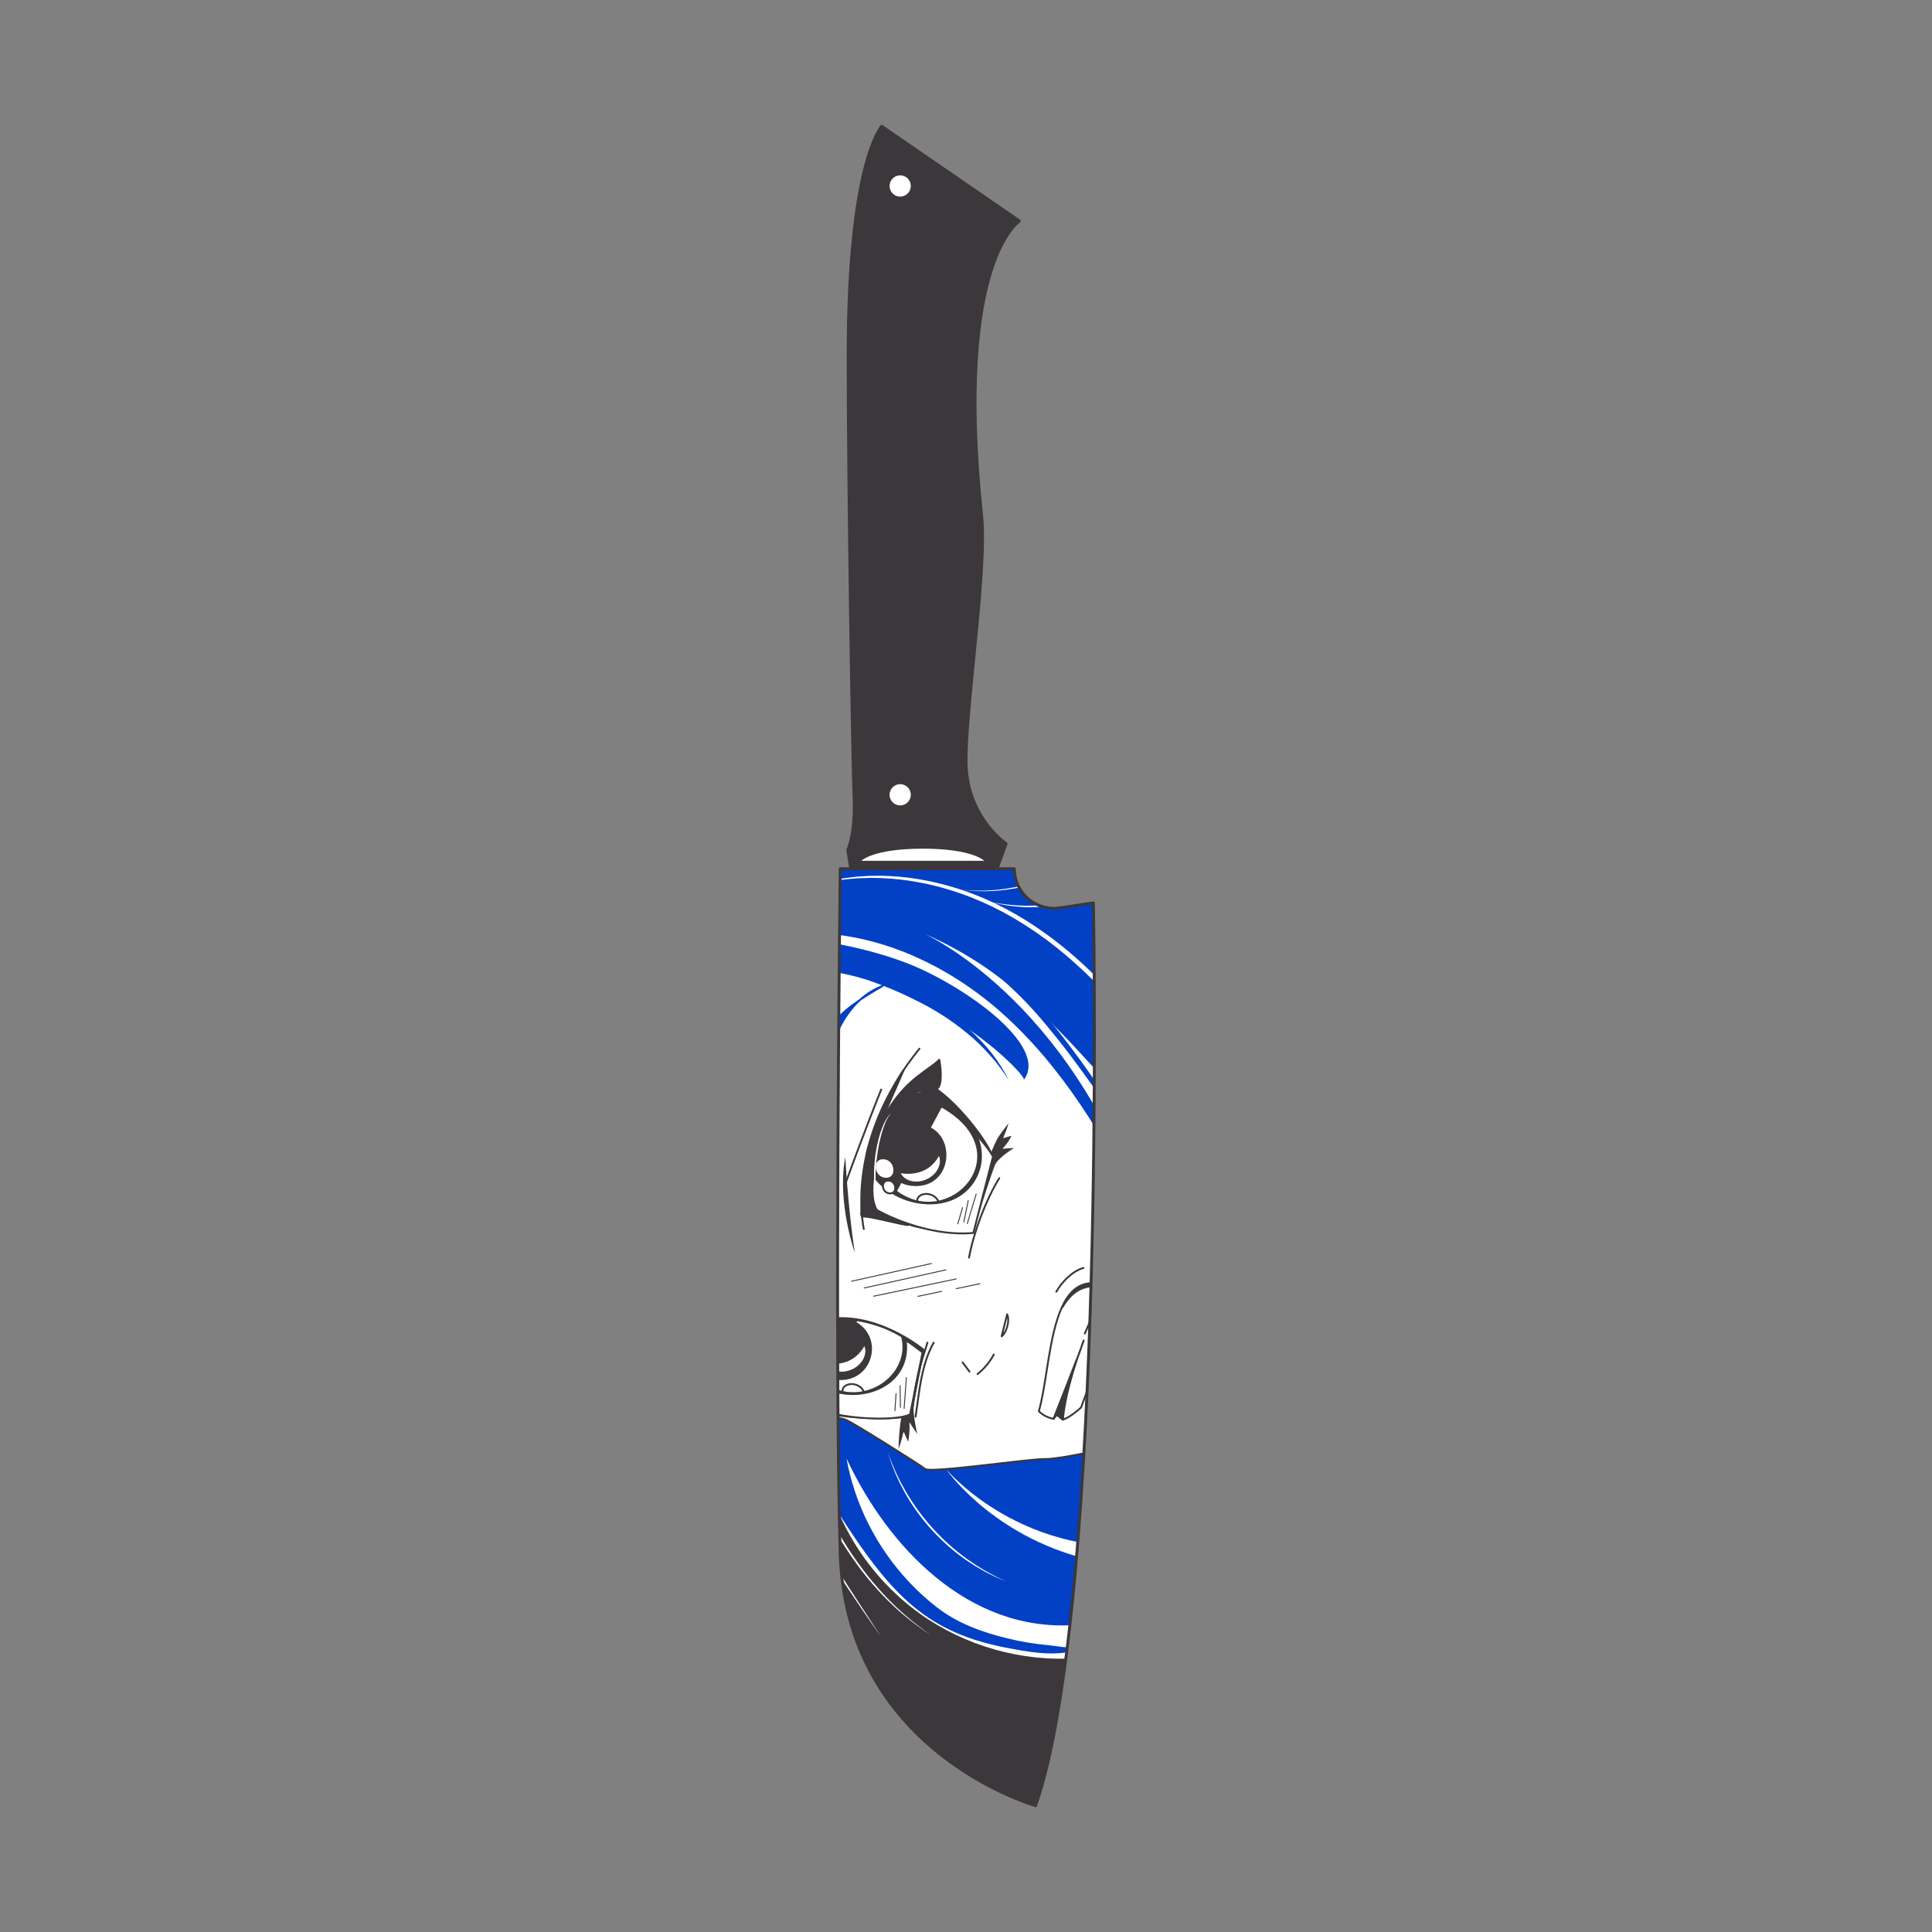 <svg xmlns="http://www.w3.org/2000/svg" xmlns:xlink="http://www.w3.org/1999/xlink" id="Layer_1" data-name="Layer 1" viewBox="0 0 1080 1080"><rect x="0" y="0" width="1080" height="1080" fill="#808080" stroke="none"/><defs><style>      .cls-1 {        fill: #0241c5;      }      .cls-2 {        fill: #3b373a;      }      .cls-3 {        fill: #fff;      }      .cls-4 {        clip-path: url(#clippath);      }    </style><clipPath id="clippath"><path id="SVGID-2" data-name="SVGID" class="cls-3" d="M469.7,485.64s-3.31,271.82,0,382.86c3.31,111.05,109.2,140.88,109.2,140.88,39.78-112.7,32.32-504.68,32.32-504.68l-18.79,2.82c-13.38,2.01-25.41-8.35-25.41-21.88h-97.33Z"></path></clipPath></defs><g><g><path class="cls-2" d="M557.37,485.64l5.06-14.05s-22.43-14.62-22.43-46.39,11.89-107.49,8.7-137.37c-15.09-141.33,21.16-164.29,21.16-164.29l-76.97-52.93s-18.75,20.39-18.75,127.93c0,76.46,2.44,226.66,3.3,247.27.86,20.61-3.53,29.35-3.53,29.35l1.7,10.49h81.77Z"></path><path class="cls-2" d="M570.67,123.54h0c0,.29-.15.54-.38.69-.09.06-9.01,6.01-16,29.03-6.46,21.28-12.54,61.89-4.79,134.49,1.87,17.51-1.34,49.98-4.45,81.39-2.18,22.04-4.24,42.86-4.24,56.07,0,30.93,21.84,45.56,22.06,45.71.31.21.45.6.32.95l-5.06,14.05c-.15.42-.62.64-1.04.49-.42-.15-.64-.61-.49-1.04l4.85-13.47c-3.43-2.5-22.27-17.6-22.27-46.69,0-13.28,2.06-34.14,4.25-56.23,3.1-31.32,6.31-63.72,4.45-81.06-7.81-73.14-1.62-114.04,4.95-135.47,5.92-19.3,13.08-26.72,15.64-28.87l-75.41-51.86c-2.76,3.93-18.12,30.18-18.12,126.82,0,74.68,2.39,225.47,3.3,247.23.78,18.95-2.78,27.91-3.5,29.5l1.66,10.24c.07.45-.23.86-.67.93-.44.07-.86-.23-.93-.67l-1.7-10.49c-.03-.17,0-.34.08-.49.04-.09,4.28-8.87,3.44-28.95-.91-21.78-3.3-172.61-3.3-247.3,0-106.62,18.19-127.63,18.97-128.48.27-.3.72-.35,1.06-.12l76.97,52.93c.22.15.35.4.35.67Z"></path></g><g><circle class="cls-3" cx="503.2" cy="444.29" r="6.75" transform="translate(-88.61 127.5) rotate(-13.28)"></circle><path class="cls-2" d="M510.77,444.29c0,4.17-3.39,7.56-7.56,7.56s-7.56-3.39-7.56-7.56,3.39-7.56,7.56-7.56,7.56,3.39,7.56,7.56ZM497.27,444.29c0,3.27,2.66,5.94,5.94,5.94s5.94-2.66,5.94-5.94-2.66-5.94-5.94-5.94-5.94,2.66-5.94,5.94Z"></path></g><g><circle class="cls-3" cx="503.2" cy="103.96" r="6.75" transform="translate(-10.42 118.39) rotate(-13.28)"></circle><path class="cls-2" d="M510.77,103.96c0,4.17-3.39,7.56-7.56,7.56s-7.56-3.39-7.56-7.56,3.39-7.56,7.56-7.56,7.56,3.39,7.56,7.56ZM497.27,103.96c0,3.27,2.66,5.94,5.94,5.94s5.94-2.66,5.94-5.94-2.66-5.94-5.94-5.94-5.94,2.66-5.94,5.94Z"></path></g><path class="cls-3" d="M515.85,474.41c27.93,0,34.35,6.79,34.35,6.79h-68.71s6.42-6.79,34.35-6.79Z"></path></g><g><path id="SVGID" class="cls-3" d="M469.7,485.64s-3.31,271.82,0,382.86c3.31,111.05,109.2,140.88,109.2,140.88,39.78-112.7,32.32-504.68,32.32-504.68l-18.79,2.82c-13.38,2.01-25.41-8.35-25.41-21.88h-97.33Z"></path><g class="cls-4"><path class="cls-2" d="M514.22,902.05c25.27,18.08,56.93,27.04,87.93,24.89-2.84,27.86-5.68,55.72-8.51,83.58-.2,1.98-.53,4.2-2.14,5.38-1.61,1.18-3.84.82-5.78.38-31.87-7.27-61.58-23.72-84.66-46.87-23.08-23.15-39.44-52.91-46.61-84.8-2.25-10-3.5-20.35-2.7-30.6.33-4.26,3.12-26.92,10.08-24.43,3.02,1.08,4.28,9.38,5.38,12.14,1.8,4.55,3.86,9,6.15,13.33,4.57,8.66,10.08,16.83,16.39,24.32,7.18,8.53,15.42,16.19,24.49,22.68Z"></path><g><path class="cls-1" d="M677.85,385.3c-13.32,4.07-25.96,10.28-37.38,18.26,38.8-21.66,76.68,3.48,79.34,31.94-10.6-1.62-21.77.85-30.69,6.79,19.39-5.34,41.46.43,55.74,14.6-40.11-14.36-88.66-.4-115.01,33.08,25.52-11.32,52.09-22.85,80-22.24,27.91.62,57.56,17.11,63.93,44.29-48.6-8.34-101.79-15.95-144.56,8.58,56.07-14.51,117.52-6.99,168.46,20.54-1.94-1.05-72.7,106.35-77.25,113.01-25.25,36.94-50.51,73.88-75.76,110.83-6.12,8.95-12.24,17.91-18.36,26.86-7.39,10.81-11.08,18.44-13.91,31.46-6.09,28.02-10.12,56.5-12.04,85.11-58.84,3.79-103.94-43.36-127.13-93.08,1.08,6.08,2.61,12.09,4.54,17.96,8.41,25.52,24.51,48.49,45.7,65.01,11.59,9.04,25.22,14.02,39.5,17.52,7.48,1.84,15.1,3.11,22.77,3.82,5.4.49,17.23,2.9,22.16.42-13.33,6.7-29.24,4.09-43.9,1.33-22.01-4.14-40.25-11.25-56.95-26.44-12.94-11.77-23.17-26.19-32.81-40.69-11.65-17.53-22.46-35.8-36.32-51.73-6.54-7.51-13.78-14.47-22.02-20.1-4.08-2.79-8.4-5.25-12.91-7.28-4.34-1.96-9.83-2.58-13.91-4.78,18.32,9.88,33.45,25.31,42.97,43.59-24.55-12.01-50.26-19.01-70.77-38.15,9.57,12.17,21.41,22.54,34.72,30.44-.5,3.64-1.01,7.28-1.52,10.93-42.34-18.13-76.96-53.46-94.53-96l202.73-296.58c12.97-7.26,26.64-13.42,38.06-22.89,14.79-12.26,25.34-33.14,17.52-50.69,2.42-1.61,4.84-3.21,7.25-4.8,4.78,17.13,4.32,35.7-1.3,52.57,13.75-22.97,34.08-41.95,57.95-54.07,8.51,5.91,17.02,11.82,25.53,17.73-20.79,3.24-39.73,16.7-49.64,35.26,11.67-9.97,23.82-20.22,38.57-24.48,14.75-4.25,32.89-.81,41.21,12.1Z"></path><g><path class="cls-3" d="M679.96,713.37l-66.71,97.59c-13.19,2.84-25.16,4.79-28.63,4.65-8.37-.31-64.25,8.04-67.51,5.5-3.25-2.53-38.96-25.08-44.16-27.39-7.02-3.1-52.27-6.31-65.93-11.11-53.87-19.13-67.76-33.31-90.42-85.8l124.2-181.69c57.27-20.58,126.26-3.6,158.06,16.77,28.37,18.17,81.13,130.03,81.1,181.46Z"></path><path class="cls-2" d="M680.39,713.66l-66.71,97.59c-.08.11-.19.19-.32.21-13.17,2.84-25.27,4.8-28.76,4.67-3.29-.12-14.4,1.16-26.17,2.51-23.86,2.74-39.65,4.43-41.63,2.88-3.2-2.49-38.89-25.03-44.05-27.32-3.16-1.4-14.73-2.88-26.97-4.45-14.76-1.89-31.48-4.03-38.92-6.65-53.21-18.89-67.62-32.57-90.72-86.09-.07-.16-.05-.35.05-.5l124.2-181.69c.06-.09.15-.16.25-.2,32.87-11.81,66.45-10.32,88.84-6.99,26.5,3.94,52.55,12.84,69.68,23.82,13.37,8.57,33.54,39.37,51.39,78.48,18.77,41.12,29.96,79.78,29.95,103.42,0,.1-.03.21-.09.29ZM612.93,810.49l66.5-97.29c-.08-52.03-53.02-163.03-80.86-180.86-30.43-19.5-99.37-37.57-157.45-16.78l-123.94,181.31c22.89,52.95,37.24,66.52,90,85.25,7.33,2.58,24,4.71,38.7,6.6,12.86,1.65,23.97,3.07,27.26,4.53,5.19,2.31,41.06,24.95,44.27,27.45,1.79,1.4,24.38-1.2,40.88-3.1,12.32-1.42,22.96-2.64,26.33-2.52,3.4.13,15.28-1.8,28.3-4.6Z"></path></g><g><g><path class="cls-2" d="M525.07,592.41s2.49,13.55-1.13,16.11c-10.41,7.37-29.19,23.11-28.05,35.61.88,9.62,2.27,33.09,11.87,40.62-3.08.31-23.58-5.78-25.98-4.5,0,0-1.96-24.7,9.67-50.29,11.63-25.59,26.95-30.84,33.62-37.55Z"></path><path class="cls-2" d="M508.19,685.04c-.09.12-.22.21-.38.22-1.4.14-5.79-.87-10.87-2.04-5.79-1.33-13.71-3.16-14.91-2.52-.15.08-.34.08-.49,0-.15-.08-.25-.24-.27-.41-.02-.25-1.84-25.13,9.71-50.55,8.78-19.31,19.52-27.03,27.36-32.66,2.54-1.82,4.73-3.4,6.37-5.04.14-.14.34-.19.52-.13.18.06.32.21.36.4.26,1.42,2.44,13.95-1.34,16.63-14.09,9.98-28.81,24.45-27.83,35.13.06.65.12,1.36.19,2.12.88,10.14,2.71,31.25,11.49,38.13.17.13.24.35.18.55-.02.05-.04.1-.07.15ZM482.27,679.59c2.16-.26,7.45.9,14.91,2.62,3.47.8,7.04,1.62,9.09,1.92-8.12-7.94-9.79-27.24-10.71-37.83-.07-.76-.13-1.47-.19-2.12-1.28-14,21.31-31.15,28.26-36.08,2.53-1.8,1.75-10.42,1.09-14.63-1.59,1.46-3.55,2.87-5.78,4.47-7.75,5.56-18.35,13.18-27.02,32.24-10.43,22.95-9.85,45.46-9.66,49.42Z"></path></g><g><path class="cls-2" d="M485.17,642.02c3.71-12.04,14-35.58,19.98-43.85-5.39,12.71-12.91,28.33-16.91,41.55-6.95,22.98-4.74,29.42-6.83,39.45,0,0,1.92-31.17,3.76-37.14Z"></path><path class="cls-2" d="M481.84,679.46c-.11.16-.3.25-.5.22-.27-.04-.47-.28-.45-.55.08-1.28,1.95-31.3,3.78-37.26h0c3.81-12.37,14.22-35.93,20.05-44,.15-.21.45-.28.68-.15.23.13.33.41.22.66-1.38,3.26-2.88,6.66-4.47,10.26-4.43,10.05-9.46,21.43-12.42,31.24-4.59,15.19-5.18,23.21-5.65,29.66-.25,3.4-.46,6.34-1.17,9.75-.01.07-.04.13-.08.19ZM485.67,642.18h0c-.63,2.05-1.28,7.16-1.85,12.96.81-4.23,2.03-9.29,3.92-15.56,2.98-9.86,8.02-21.28,12.46-31.35.52-1.18,1.03-2.34,1.53-3.48-5.74,10.46-13.03,27.54-16.07,37.44Z"></path></g><path class="cls-2" d="M544.11,689.24c.11-1.54,10.73-35.9,12.51-38.81,2.46-4.02,10.24-8.69,10.24-8.69-10.03.21-6.21,2.62-1.37-6.81-7.05,1.64-4.71,3.39-1.69-7,0,0-4.8,5.81-6.6,9.27-6.88,13.22-12.05,37.53-13.09,52.03Z"></path><path class="cls-2" d="M507.76,684.75c-22.95-18.03-23.82-49.24-10.1-65.57,6.51-7.75,21.49-13.52,21.49-13.52,14.7,7.13,35.15,34.34,35.94,40.89,0,0-8.07,33.24-10.6,41.59-1.04,3.44-33.68-1.1-36.73-3.39Z"></path><g><path class="cls-3" d="M490.13,676.38s25.85,15.27,53.98,12.86l10.98-42.69c-4.3-8.22-23.92-29.99-40.94-36.52-13.23.37-33.56,50.15-24.03,66.36Z"></path><path class="cls-2" d="M544.54,689.54c-.09.13-.23.21-.38.22-27.97,2.4-54.03-12.78-54.29-12.93-.08-.05-.14-.11-.18-.18-6.24-10.61-.1-35.25,9.16-51.99,3.09-5.58,9.19-14.98,15.3-15.15.07,0,.14,0,.2.03,17.85,6.85,37.23,29.16,41.21,36.77.06.11.07.25.04.37l-10.98,42.69c-.02.06-.04.11-.07.16ZM490.51,676c1.9,1.09,26.64,14.88,53.19,12.75l10.84-42.14c-4.32-8.03-23.74-29.59-40.47-36.06-4.07.2-9.28,5.51-14.31,14.61-9.13,16.5-15,40.8-9.24,50.84Z"></path></g><path class="cls-2" d="M483.29,687.31c-.08.11-.19.19-.34.22-.28.05-.55-.13-.61-.42-2.44-13.28-1.69-29.02,2.09-44.32,4.94-19.97,14.75-39.11,29.14-56.9.18-.22.51-.26.73-.08.22.18.25.51.08.73-37.4,46.18-33.2,88.51-31.02,100.37.03.14,0,.28-.08.39Z"></path><path class="cls-2" d="M472.56,646.83c-2.92,14.25-.9,34.58,5.27,53.5-4.01-26.62-5.28-53.58-5.27-53.5Z"></path><path class="cls-2" d="M472.24,664.16c-.13.19-.38.28-.61.19-.27-.1-.41-.4-.31-.67,12.09-33.45,20.72-54.6,20.8-54.81.11-.27.41-.39.68-.28.27.11.39.41.28.68-.09.21-8.71,21.34-20.79,54.77-.02.04-.04.08-.06.12Z"></path><path class="cls-2" d="M542.1,703.33c-.11.17-.32.26-.53.22-.28-.05-.47-.33-.41-.61,2.79-14.77,9.46-32.28,16.99-44.62.15-.24.47-.32.71-.17.25.15.32.47.17.71-7.47,12.24-14.08,29.62-16.85,44.27-.01.07-.04.14-.08.2Z"></path></g><g><g><path class="cls-2" d="M450.56,797.36s16.86-5.9,15.13-11.24c-4.97-15.33-9.52-41.54,2.06-40.18-2.38-2.86,1.43-3.67.08-6.83,0,0-19.01-3.9-22.65,28.64-.85,7.58,2.46,19.43,5.38,29.61Z"></path><path class="cls-2" d="M465.52,789.21c-3,4.39-13.36,8.14-14.79,8.64-.13.05-.28.04-.41-.03-.13-.07-.22-.18-.26-.32-2.65-9.24-6.28-21.88-5.4-29.81,1.42-12.71,5.31-21.46,11.57-26.01,5.82-4.23,11.46-3.13,11.7-3.08.17.03.31.15.37.3.73,1.7.13,2.86-.35,3.78-.52,1-.86,1.66.19,2.92.14.16.16.39.06.58-.1.18-.31.29-.52.27-1.88-.22-3.32.31-4.4,1.64-4.92,5.99-.97,25.94,2.89,37.87.36,1.1.06,2.19-.66,3.25ZM450.91,796.68c4.85-1.77,15.53-6.56,14.29-10.4-3.39-10.45-8.32-32.03-2.71-38.85,1.09-1.33,2.52-2.02,4.26-2.06-.66-1.31-.16-2.28.29-3.16.42-.82.79-1.53.42-2.63-1.17-.15-5.89-.5-10.63,2.96-5.99,4.37-9.74,12.87-11.12,25.27-.85,7.57,2.6,19.77,5.21,28.87Z"></path></g><path class="cls-2" d="M516.85,756.06c-.85,1.37-5.62,24.71-6.11,28.78-.67,5.61,2.02,16.77,2.02,16.77-7.18-9.9-2.78-8.19-5.06,4.3-4.02-8-1.27-7.28-5.39,4.16.2-19.49,5.02-38.62,14.54-54.01Z"></path><path class="cls-2" d="M459.1,737.54c-16.63,2.35-18.62,34.83-11.46,49.65,15.58,5.99,58.29,8.63,62.14,3.45,0,0,5.08-26.74,7.08-36.31,0,0-28.02-23.65-57.76-16.78Z"></path><g><path class="cls-3" d="M515.71,755.96l-6.96,34.65c-6.53,3.74-39.15,3.68-56.35-4.8-10.57-6.61-9.05-41.83,6.69-48.27,30.56-3.59,51.28,14.59,56.61,18.42Z"></path><path class="cls-2" d="M509.18,790.9c-.04.06-.1.12-.17.16-6.67,3.83-39.75,3.64-56.84-4.78-.02,0-.03-.02-.05-.03-5.82-3.64-7.62-14.7-6.82-24.04.84-9.81,4.85-21.57,13.59-25.15.04-.02.09-.03.14-.04,28.2-3.31,47.91,11.65,55.32,17.28.66.5,1.21.92,1.65,1.24.17.12.25.32.21.52l-6.96,34.65c-.01.07-.04.13-.08.19ZM452.66,785.36c16.68,8.21,48.67,8.54,55.63,4.91l6.84-34.08c-.4-.29-.87-.65-1.4-1.06-7.32-5.56-26.75-20.31-54.5-17.08-8.26,3.43-12.08,14.77-12.89,24.25-.91,10.66,1.69,20.14,6.31,23.06ZM515.71,755.96h0s0,0,0,0Z"></path></g><path class="cls-2" d="M427.81,766.36c4.55-15.17,20.45-32.95,40.8-30.04,0,0-15.61.34-26.89,12.6-4.11,4.47-13.91,17.45-13.91,17.45Z"></path><path class="cls-2" d="M437.67,785.75c-.05.07-.11.12-.18.16-.25.14-.57.04-.7-.21-.32-.6-7.76-14.91,7.44-42.01.14-.26.46-.34.71-.2.25.14.34.46.2.71-14.89,26.54-7.51,40.86-7.43,41,.1.18.08.39-.03.54Z"></path><path class="cls-2" d="M510.21,790.93c-.1.15-.29.24-.48.22-.29-.03-.49-.29-.46-.57,2-19.11,3.82-24.85,8.67-40.19.09-.28.38-.43.65-.34.27.09.43.38.34.65-4.83,15.27-6.64,20.98-8.62,39.98,0,.09-.04.17-.09.24Z"></path><path class="cls-2" d="M512.25,792.2c-.11.16-.3.25-.51.22-.28-.04-.48-.31-.44-.59.34-2.28.65-4.55.95-6.75,1.69-12.4,3.29-24.11,9.22-34.78.14-.26.46-.34.71-.2.25.14.34.46.2.71-5.83,10.5-7.42,22.11-9.09,34.42-.3,2.2-.61,4.48-.95,6.77-.01.08-.04.15-.08.22Z"></path><g><path class="cls-2" d="M453.48,786.55c-4.97-15.33-8.83-32.37,10.75-49.9,0,0-17.27-3.62-18.58,29.1-.69,17.28,9.56,26.14,7.83,20.8Z"></path><path class="cls-2" d="M454.01,788.25c-.04.06-.09.12-.14.16-.17.15-.55.36-1.18.05-2.36-1.13-8.08-9.55-7.55-22.73.53-13.32,3.72-22.34,9.48-26.83,4.79-3.73,9.53-2.79,9.73-2.75.19.04.34.19.4.37.05.19,0,.39-.16.52-19.03,17.03-15.67,33.72-10.61,49.35l-.49.16.49-.16c.28.87.29,1.48.04,1.85ZM451.87,743.38c-3.36,4.91-5.31,12.52-5.7,22.39-.44,11.06,3.69,18.51,5.93,20.9.51.55.87.78,1.05.86,0-.14-.03-.39-.17-.82-5.09-15.72-8.49-32.48,10.03-49.65-1.6-.04-4.71.26-7.79,2.67-1.24.97-2.36,2.19-3.35,3.64Z"></path></g><g><path class="cls-2" d="M461.75,788.88c-4.97-15.33-8.83-32.37,10.75-49.9,0,0-22.99-2.28-24.3,30.44-.69,17.28,13.55,19.46,13.55,19.46Z"></path><path class="cls-2" d="M462.18,789.17s-.02.03-.03.04c-.12.14-.3.2-.47.18-.15-.02-14.69-2.45-13.99-19.99.47-11.79,3.77-20.42,9.81-25.68,6.89-5.99,14.73-5.29,15.06-5.26.21.02.38.16.44.36.06.2,0,.41-.15.55-19.03,17.03-15.67,33.72-10.61,49.35.05.15.02.32-.07.45ZM454.44,748.72c-3.45,5.05-5.37,11.99-5.72,20.72-.58,14.36,9.24,17.97,12.26,18.74-4.93-15.44-7.87-31.89,10.21-48.71-2.46.06-8.07.72-13.03,5.04-1.39,1.21-2.63,2.62-3.72,4.21Z"></path></g></g><g><g><path class="cls-2" d="M483.9,650.32c11.57,24.99,48.61,30.73,61.08,8.75,11.97-21.09-9.76-49.31-36.76-48.1l-24.32,39.35Z"></path><path class="cls-2" d="M544.22,661.27c-5.52,8.08-14.89,12.4-26.08,11.94-14.99-.62-28.61-9.52-34.7-22.67-.12-.26,0-.57.25-.69.26-.12.57,0,.69.25,5.93,12.81,19.2,21.47,33.8,22.07,11.66.48,21.26-4.39,26.35-13.36,4.9-8.63,4.34-19.06-1.52-28.63-7.34-11.98-20.99-19.32-34.76-18.7-.29.01-.53-.21-.54-.5-.01-.29.21-.53.5-.54,14.15-.64,28.16,6.9,35.7,19.19,6.06,9.89,6.62,20.71,1.53,29.68-.38.67-.79,1.32-1.22,1.95Z"></path></g><path class="cls-3" d="M501.46,665.76c29.77,22.01,69.31-21.44,24.92-46.63l-24.92,46.63Z"></path><g><path class="cls-2" d="M512.13,628.89c-22.21-.37-22.8,33.22-.56,33.59,22.21.37,22.8-33.22.56-33.59Z"></path><path class="cls-2" d="M525.91,656.1c-2.8,4.1-7.53,7.02-14.35,6.91-11.81-.2-17.04-9.26-16.9-17.6.14-8.34,5.67-17.24,17.48-17.04h0c11.81.2,17.04,9.26,16.9,17.6-.06,3.52-1.08,7.14-3.12,10.13ZM498.64,635.9c-1.92,2.81-2.88,6.22-2.94,9.53-.13,7.84,4.78,16.35,15.88,16.54,11.09.19,16.29-8.17,16.42-16.02.13-7.84-4.78-16.35-15.88-16.54-6.41-.11-10.85,2.64-13.48,6.49Z"></path></g><g><path class="cls-3" d="M494.16,647.53c-7.25-.67-6.65,10.67.64,11.34,7.25.67,6.65-10.67-.64-11.34Z"></path><path class="cls-2" d="M499.5,657.39s-.03.04-.04.06c-1.02,1.44-2.69,2.12-4.71,1.94-2.49-.23-4.51-1.67-5.56-3.95-1.03-2.23-.92-4.79.31-6.49,1.02-1.44,2.69-2.12,4.71-1.94h0c2.49.23,4.51,1.67,5.56,3.95,1.01,2.2.91,4.71-.27,6.43ZM490.31,649.6c-.96,1.4-1.03,3.57-.18,5.41.89,1.93,2.61,3.15,4.72,3.35,1.66.15,2.96-.37,3.76-1.5,1-1.4,1.08-3.59.22-5.46-.89-1.93-2.61-3.15-4.72-3.35h0c-1.66-.15-2.96.37-3.76,1.5-.01.02-.02.03-.03.05Z"></path></g><g><path class="cls-3" d="M496.8,659.96c-4.57-.42-4.19,6.72.4,7.15,4.57.42,4.19-6.72-.4-7.15Z"></path><path class="cls-2" d="M500.32,666.28c-.61.89-1.66,1.49-3.16,1.35-1.64-.15-2.97-1.1-3.66-2.6-.67-1.45-.59-3.1.19-4.24,0-.01.02-.03.03-.04.68-.96,1.8-1.43,3.14-1.3h0c2.83.26,4.3,2.77,4.09,5.05-.06.64-.26,1.26-.62,1.78ZM494.54,661.37c-.57.83-.61,2.12-.1,3.22.53,1.15,1.56,1.88,2.81,2,1.79.17,2.55-1.02,2.66-2.19.16-1.77-.97-3.72-3.15-3.92h0c-.97-.09-1.73.21-2.2.87,0,0-.01.02-.02.03Z"></path></g></g><g><g><path class="cls-2" d="M506.28,749.06c4.22,31.02-39.69,41.99-60.56,14.63.63-11.09,4.98-22.71,13.38-26.15,15.27.49,30.22-.14,47.18,11.52Z"></path><path class="cls-2" d="M502.81,767.47c-2.83,4.15-7.02,7.48-12.37,9.7-7.1,2.95-15.38,3.46-23.3,1.43-8.69-2.22-16.24-7.27-21.83-14.6-.08-.1-.11-.22-.11-.34.56-9.91,4.48-22.83,13.7-26.6.07-.03.14-.04.21-.04,1.28.04,2.55.07,3.82.11,13.75.36,27.96.73,43.64,11.51.12.08.2.21.22.36.95,7.01-.49,13.36-3.99,18.48ZM446.25,763.53c11.82,15.35,30.95,18.01,43.79,12.68,11.43-4.74,17.31-14.77,15.76-26.85-15.34-10.48-28.72-10.82-42.89-11.19-1.24-.03-2.48-.06-3.72-.1-8.64,3.62-12.36,15.92-12.94,25.46ZM506.28,749.06h0s0,0,0,0Z"></path></g><path class="cls-3" d="M503.8,747.46c5.43,21.28-21.56,40.33-43.3,25.59,4.49-9.28,18.31-34.83,18.76-34.54,7.55,1.3,16.29,3.9,24.54,8.95Z"></path><g><path class="cls-2" d="M479.34,740.09c13.68,8.96,7.72,30.46-8.8,30.86-9.22.21-16.97-7.07-17.2-16.4-.32-13.58,14.76-21.8,25.99-14.46Z"></path><path class="cls-2" d="M484.33,764.1c-3.05,4.46-8.04,7.22-13.78,7.36-9.54.22-17.5-7.36-17.73-16.9-.16-6.53,3.16-12.33,8.88-15.51,5.75-3.2,12.44-2.97,17.92.6t0,0c6.46,4.23,9.26,11.79,7.12,19.27-.54,1.9-1.36,3.64-2.42,5.18ZM456.64,745c-1.87,2.73-2.85,6.02-2.77,9.53.22,8.97,7.7,16.1,16.67,15.89,7.25-.17,13.22-4.8,15.22-11.79,2.01-7.03-.62-14.14-6.69-18.11h0c-5.15-3.36-11.44-3.57-16.85-.57-2.3,1.28-4.18,3.01-5.57,5.04Z"></path></g><g><path class="cls-3" d="M452.46,755.13c-7.27-.37-6.21,10.93,1.1,11.31,7.27.37,6.21-10.93-1.1-11.31Z"></path><path class="cls-2" d="M458.1,764.93c-.96,1.41-2.58,2.13-4.56,2.03-4.31-.22-6.71-3.95-6.53-7.42.12-2.39,1.63-5.12,5.48-4.92,2.49.13,4.58,1.48,5.72,3.72,1.12,2.18,1.1,4.73-.05,6.5-.02.03-.04.07-.06.1ZM448.79,757.22c-.47.69-.7,1.53-.75,2.36-.15,2.96,1.88,6.14,5.54,6.33,1.66.09,2.92-.49,3.7-1.65.93-1.44.93-3.63,0-5.46-.97-1.89-2.73-3.04-4.85-3.15h0c-1.81-.09-2.97.59-3.65,1.57Z"></path></g><g><path class="cls-3" d="M455.61,767.45c-4.58-.24-3.91,6.89.69,7.12,4.58.24,3.91-6.89-.69-7.12Z"></path><path class="cls-2" d="M459.31,773.73c-.65.95-1.72,1.43-3.04,1.36-1.64-.08-3.01-.98-3.76-2.45-.73-1.43-.72-3.12.04-4.29.64-1,1.74-1.5,3.08-1.43,1.64.08,3.01.98,3.77,2.45.73,1.44.72,3.12-.04,4.29-.01.02-.03.04-.04.07ZM453.45,768.88s-.02.03-.03.04c-.55.85-.55,2.16.01,3.25.58,1.13,1.63,1.82,2.89,1.88.98.05,1.73-.28,2.16-.95.55-.85.55-2.16-.01-3.25-.58-1.13-1.63-1.82-2.89-1.88h0c-.95-.05-1.69.27-2.13.91Z"></path></g></g><g><path class="cls-2" d="M604.75,787.09s-.05.06-.08.09c-.25.23-6.23,5.68-10.3,6.9-.16.05-.33.02-.47-.08l-3.13-2.4-1.45,1.88c-.12.16-.33.23-.53.19-2.67-.63-5.54-1.6-8.43-4.39-.14-.13-.19-.33-.14-.52,1.75-6.1,2.98-13.88,4.28-22.11,3.18-20.16,6.79-43.01,19.7-48.6,7-3.03,15.85-.79,27.05,6.84.24.16.3.48.14.72-8.97,13.28-18.39,39.01-24.62,56.03-.69,1.88-1.34,3.66-1.96,5.33-.01.04-.03.08-.06.11ZM594.32,793.01c3.58-1.21,8.8-5.83,9.56-6.51.6-1.63,1.24-3.37,1.91-5.21,6.19-16.89,15.5-42.32,24.45-55.82-10.68-7.18-19.07-9.29-25.63-6.46-12.39,5.36-15.95,27.91-19.09,47.81-1.28,8.13-2.5,15.82-4.22,21.93,2.53,2.34,5.04,3.25,7.4,3.83l1.56-2.02c.17-.23.5-.27.73-.09l3.33,2.54Z"></path><path class="cls-2" d="M593.24,784.46c-.13.19-.38.28-.61.19-.27-.1-.41-.4-.31-.67,2.17-5.87,3.74-9.94,5.26-13.87,2.32-6.01,4.32-11.19,7.71-20.96.09-.27.39-.42.66-.32.27.09.41.39.32.66-3.39,9.78-5.4,14.98-7.72,20.99-1.52,3.93-3.09,7.99-5.25,13.85-.02.04-.04.08-.06.11Z"></path><g><path class="cls-2" d="M588.91,793.15c25-62.88,6.31-20.46,5.31.43-4.45-3.4-3.02-3.39-5.31-.43Z"></path><path class="cls-2" d="M594.65,793.88c-.05.08-.12.14-.21.18-.17.08-.38.06-.53-.06-.88-.67-1.54-1.22-2.02-1.62-.49-.41-.96-.8-1.15-.87-.1.09-.3.39-.48.65-.23.35-.52.78-.94,1.32-.16.2-.44.26-.67.13-.22-.13-.32-.4-.22-.64,6.27-15.78,9.83-25.01,11.54-29.45.73-1.91,1.12-2.92,1.38-3.44,0-.01,0-.02,0-.03h0c.28-.56.41-.52.68-.42.49.17.36.6.21,1.1-.09.29-.22.73-.39,1.27-1.63,5.23-6.61,21.16-7.11,31.62,0,.1-.04.19-.09.27ZM590.53,790.48s.03,0,.05,0c.54-.08.96.27,1.97,1.11.34.28.73.61,1.21.99.45-6.28,2.3-14.2,4.07-20.67-1.78,4.57-4.17,10.68-7.3,18.58Z"></path></g><g><path class="cls-2" d="M593.93,730.72c5.48-11.63,17.72-19.7,37.03-5.4-21.23-12.7-31.58-4.18-37.03,5.4Z"></path><path class="cls-2" d="M631.39,725.62c-.15.23-.46.29-.7.15-9.19-5.5-17.11-7.42-23.55-5.73-5.1,1.34-9.4,5.02-12.76,10.94-.13.24-.44.33-.69.2-.25-.13-.35-.43-.23-.68,3.2-6.78,8.17-11.33,14.01-12.79,6.97-1.76,14.98.67,23.8,7.2.22.16.28.48.12.71,0,0,0,0,0,0ZM605.4,719.49c.49-.17.98-.33,1.48-.46,3.77-.99,8-.81,12.66.54-4.23-1.49-8.19-1.78-11.82-.86-.79.2-1.56.46-2.32.78Z"></path></g><path class="cls-2" d="M606.86,745.75c-.14.2-.4.28-.63.19-.27-.11-.39-.41-.28-.68,3.72-9.03,8.01-17.93,12.76-26.43.14-.25.46-.34.71-.2.25.14.34.46.2.71-4.73,8.47-9.01,17.33-12.71,26.32-.01.03-.03.07-.05.1Z"></path><path class="cls-2" d="M606.12,709.08c-.07.1-.17.17-.29.21-6.19,1.7-12.06,7.94-14.88,13.03-.15.25-.46.34-.71.2-.25-.14-.34-.46-.2-.71,2.94-5.27,9.04-11.76,15.52-13.53.28-.08.56.09.64.36.04.15.01.31-.07.43Z"></path><path class="cls-2" d="M615.58,783.23c-.1.15-.28.24-.48.22-.29-.03-.5-.28-.47-.57,2.2-22.92,7.85-27.77,20.22-38.38l.87-.75c.22-.19.55-.16.73.06.19.22.16.55-.06.73l-.87.75c-12.15,10.43-17.7,15.19-19.86,37.69,0,.09-.04.17-.09.24Z"></path></g><g><path class="cls-2" d="M542.37,767.02s-.07.09-.12.12c-.23.17-.56.13-.73-.1l-3.83-5.11c-.17-.23-.13-.55.1-.73.23-.17.56-.13.73.1l3.83,5.11c.14.18.14.43.01.61Z"></path><path class="cls-2" d="M553.93,760.83c-1.99,2.9-4.42,5.52-7.16,7.69-.23.18-.55.14-.73-.09-.18-.22-.14-.55.09-.73,3.68-2.91,6.77-6.64,8.95-10.79.14-.27.45-.35.7-.22.25.13.35.45.22.7-.62,1.18-1.31,2.33-2.06,3.43Z"></path><path class="cls-2" d="M561.7,745.85c-.46.67-.96,1.22-1.48,1.6-.18.13-.42.13-.6,0-.18-.12-.27-.35-.21-.56l3.09-12.3c.05-.21.23-.37.45-.39.22-.02.43.1.52.29,1.46,3.04.26,8.37-1.77,11.34ZM563.03,736.73l-2.11,8.4c1.39-2.12,2.48-5.64,2.11-8.4Z"></path></g><g><g><path class="cls-1" d="M454.3,689.48c.1-63.18,2.43-124.29,39.14-138.37-41.27,23.91-35.09,29.26-44.07,113.27-.52,4.89-10.47,30.68-10.47,30.68,0,0,15.39-2.66,15.4-5.58Z"></path><path class="cls-1" d="M454.54,690.31c-1.84,2.7-12.17,4.68-15.55,5.27-.18.03-.37-.04-.49-.18-.12-.14-.15-.34-.08-.52.1-.26,9.93-25.78,10.44-30.55,1.31-12.26,2.29-22.78,3.16-32.07,4.35-46.71,5.43-58.27,28.48-73.79,3.81-3.44,8.05-6.04,12.76-7.85.25-.1.54.02.66.26.12.24.03.54-.21.67-4.81,2.79-8.97,5.32-12.58,7.75-9.59,8.7-16.34,22.8-20.47,42.67-5.29,25.46-5.78,57.18-5.83,87.49,0,.28-.1.56-.28.83ZM439.72,694.39c6.93-1.27,14.06-3.45,14.06-4.91h0c.05-30.36.54-62.15,5.85-87.7,3.58-17.21,9.12-30.16,16.76-39.09-18.15,13.84-19.36,26.86-23.35,69.67-.87,9.28-1.85,19.81-3.16,32.08-.48,4.45-8.41,25.35-10.17,29.95Z"></path></g><path class="cls-1" d="M455.24,689.24c-.12.18-.36.27-.58.2-.27-.08-.43-.37-.35-.65,4.38-14.56,6.55-29.64,6.45-44.85,0-.29.23-.52.52-.52.29,0,.52.23.52.52.11,15.31-2.08,30.5-6.49,45.15-.02.05-.04.1-.07.14Z"></path><path class="cls-1" d="M442.3,682.99c-2.62,3.83-5.33,6.49-7.68,8.8-.21.2-.53.2-.74,0-.2-.2-.2-.53,0-.74,5.43-5.32,12.86-12.61,16.29-32.14.05-.28.32-.47.6-.42.28.05.47.32.42.6-2,11.42-5.36,18.73-8.9,23.91Z"></path><path class="cls-1" d="M448.04,669.05c-.04.06-.11.1-.18.11-.14.02-.27-.09-.29-.23-4.23-35.77,1.64-81.02,21.06-98.29.11-.1.27-.09.37.02.1.11.09.27-.02.37-19.29,17.16-25.11,62.2-20.89,97.84,0,.06,0,.13-.04.18Z"></path></g><g><path class="cls-1" d="M430.5,730.5l7.82,1.3c-27.31,47.78-28.26,49.9-22.75,53.67l-11.03-5.84c30.6-51.79,26.98-43.59,25.97-49.12Z"></path><path class="cls-1" d="M415.99,785.76c-.15.22-.44.29-.67.17l-11.03-5.84c-.13-.07-.22-.18-.26-.32-.04-.14-.02-.28.05-.41,7.06-11.95,12.32-20.74,16.16-27.17q10.82-18.08,10.17-20.03c-.13-.39-.3-.88-.42-1.57-.03-.17.02-.34.14-.46.12-.12.29-.18.46-.15l7.82,1.3c.17.03.31.14.38.29.07.15.07.33-.02.48-27.16,47.51-28.01,49.49-22.91,52.98.23.16.29.46.15.7,0,0-.01.02-.02.03ZM405.26,779.41l7.54,3.99c-.81-1.65-.53-4.01,1.36-8.48,2.99-7.04,10.07-19.53,23.34-42.75l-6.32-1.05c.07.26.15.48.22.69q.8,2.4-10.26,20.89c-3.79,6.34-8.97,14.99-15.88,26.69Z"></path></g><path class="cls-1" d="M413.69,765.94c-.13.19-.27.39-.4.58-.16.24-.49.29-.72.13-.23-.16-.29-.48-.13-.72,0,0,0,0,0,0,7.13-10.24,11.98-22.17,14.04-34.48.05-.28.32-.47.6-.43.28.05.47.32.43.6-2.04,12.23-6.81,24.09-13.81,34.33Z"></path><path class="cls-2" d="M419.46,770.74c-.07.11-.22.15-.34.08-.13-.07-.17-.23-.11-.35,4.11-7.64,7.33-12.69,10.44-17.57,3.1-4.87,6.31-9.91,10.42-17.53.4-.75.75-1.48.58-2.18-.07-.29-1.47-1.08-3.06-1.52-1.05-.29-1.43-.2-1.48-.15-.09.11-.25.13-.36.04-.11-.09-.13-.26-.04-.37.22-.28.73-.33,1.58-.14,1.21.26,3.67,1.2,3.88,2,.22.88-.19,1.74-.62,2.55-4.11,7.64-7.33,12.69-10.44,17.57-3.1,4.87-6.32,9.91-10.42,17.53,0,0,0,.02-.01.02Z"></path><path class="cls-2" d="M411.02,783.09s-.02.03-.04.05c-.11.1-.27.09-.37-.02-.43-.47-2.33-1.2-4.17-1.9-4.02-1.54-6.44-2.56-6.07-3.7.47-1.42,2.45-3.87,3.76-5.49.25-.31.47-.58.65-.81l15.49-19.64c.09-.11.25-.13.37-.04.11.09.13.26.04.37l-15.49,19.64c-.18.23-.4.5-.66.81-1.21,1.49-3.24,3.99-3.67,5.32-.25.75,3.51,2.19,5.76,3.05,2.07.79,3.85,1.48,4.36,2.04.08.09.09.22.02.32Z"></path><g><path class="cls-2" d="M520.91,706.45c-.04.05-.09.09-.16.11l-44.68,9.91c-.14.03-.28-.06-.31-.2-.03-.14.06-.28.2-.31l44.68-9.91c.14-.03.28.06.31.2.02.07,0,.15-.04.2Z"></path><path class="cls-2" d="M528.95,710.01c-.04.05-.09.09-.16.11l-45.64,10.12c-.14.03-.28-.06-.31-.2-.03-.14.06-.28.2-.31l45.64-10.12c.14-.03.28.06.31.2.02.07,0,.15-.04.2Z"></path><path class="cls-2" d="M534.74,715.07c-.04.05-.09.09-.16.11l-46.15,9.67c-.14.03-.28-.06-.31-.2-.03-.14.06-.28.2-.31l46.15-9.67c.14-.03.28.06.31.2.02.07,0,.14-.04.2Z"></path><path class="cls-2" d="M526.62,722.03c-.04.05-.09.09-.16.11l-13.29,2.79c-.14.03-.28-.06-.31-.2-.03-.14.06-.28.2-.31l13.29-2.79c.14-.03.28.06.31.2.02.07,0,.14-.04.2Z"></path><path class="cls-2" d="M548.02,717.73c-.04.05-.09.09-.16.11l-13.29,2.79c-.14.03-.28-.06-.31-.2-.03-.14.06-.28.2-.31l13.29-2.79c.14-.03.28.06.31.2.02.07,0,.14-.04.2Z"></path></g><g><path class="cls-1" d="M449.77,582.83l18.64-32.25s-7.16-1.26-10.77-1.64c4.9-3.72,8.49-5.73,10.27-5.38,62.27,11.94,106.05,57.68,104.42,60.06,14.59-19.19-35.18-53.98-66.76-65.76-22.5-8.39-46.4-12.47-70.33-14.6l-121.97,178.43c7.97,24.63,38.09,75.69,78.11,88.06,3.32-7.56,6.65-15.12,9.97-22.69-27.53-6.67-46.51-22.71-59.77-38.59,20.11,17.1,45.73,25.47,69.79,23.83-20.18-2.74-39.52-11.16-55.41-23.87,8.54,6.01,40.25,18.9,50.58,17.12,0,0,7.65-27.14,10.97-34.7-24.77-6-42.62-19.59-55.61-33.82,15.91,13.18,36.1,22.02,56.02,28.4,3.32-7.56,6.65-15.12,9.97-22.69-29.44-.42-57.52-17.86-70.4-38.15.64-.6,1.29-1.22,1.95-1.84,28.26,12.1,44.31,11.39,75.13,10.74-24.86.53-47.71-5.88-68.37-17.21.73-.7,1.46-1.41,2.19-2.13,18.41,4.79,37.04,5.41,54.33,2.5,8.84-1.49,16.06-8.28,16.06-8.28l5.29-30.44s-23.8,5.21-35.48,2.24c15.27-1.78,41.16-17.33,41.16-17.33Z"></path><path class="cls-1" d="M460.79,485.88l-25.16,36.81c44.61-6.07,90.14,13.23,123.93,43.14,34.45,30.49,58.37,70.99,79.02,112.1-41.06-120.67-122.59-156.31-122.51-156.27.26.18,8.1,3.34,19.2,9.51,72.98,40.62,100.99,118.51,172.32,141.78l11.05-16.17c-32.14-15.31-92.96-107.71-114.29-128.73-22.4-22.08-73.51-28.91-103.9-37.04-12.91-3.45-26.28-4.74-39.66-5.13Z"></path></g><g><path class="cls-2" d="M483.48,778.48c-.05.07-.12.14-.21.18-.26.12-.57,0-.69-.25-1.73-3.7-5.62-4.79-8.39-3.94-1.52.47-3.03,1.68-2.71,3.7.05.28-.15.55-.43.6-.28.05-.55-.15-.6-.43-.35-2.2,1-4.11,3.43-4.85,3.2-.98,7.66.26,9.64,4.49.08.17.06.37-.04.51Z"></path><g><path class="cls-3" d="M476.34,765.75c6.05-2.75,9.14-8.96,6.9-13.87-4.43,8.12-11.72,11.44-21.89,9.96,2.23,4.91,8.95,6.66,14.99,3.91Z"></path><path class="cls-2" d="M482.28,761.18c-1.39,2.03-3.41,3.7-5.83,4.81-2.98,1.35-6.21,1.69-9.1.93-2.91-.76-5.12-2.52-6.24-4.97-.04-.09-.04-.19.03-.26.06-.08.15-.11.24-.1,10,1.45,17.28-1.86,21.63-9.83.04-.09.14-.14.24-.14.1,0,.19.06.23.15,1.11,2.45.99,5.28-.35,7.97-.25.5-.53.98-.85,1.44ZM476.23,765.52c2.87-1.31,5.15-3.44,6.43-6.01,1.18-2.37,1.37-4.85.54-7.04-4.42,7.71-11.62,10.98-21.41,9.69,1.1,2.08,3.1,3.58,5.68,4.25,2.77.72,5.88.4,8.75-.9h0Z"></path></g><path class="cls-3" d="M455.31,741.91c-1.21,1.4-2.23,2.95-3.05,4.59-.85,1.62-1.54,3.33-2.1,5.08-1.12,3.49-1.84,7.11-2.09,10.76-.33,3.65-.19,7.33.38,10.95.28,1.81.69,3.6,1.26,5.35.54,1.76,1.27,3.45,2.15,5.09-1.08-1.51-1.92-3.19-2.63-4.92-.68-1.74-1.19-3.55-1.57-5.38-.75-3.67-.88-7.44-.63-11.18.34-3.72,1.06-7.43,2.37-10.94.66-1.75,1.45-3.45,2.41-5.06.99-1.58,2.12-3.1,3.5-4.34Z"></path><g><path class="cls-2" d="M505.63,787.46c-.05.07-.14.12-.23.11-.14-.01-.25-.13-.24-.28l1.25-17.27c0-.14.13-.25.28-.24.14.01.25.13.24.28l-1.25,17.27s-.02.09-.04.13Z"></path><path class="cls-2" d="M503.55,786.92c-.05.07-.12.11-.21.11-.14,0-.26-.11-.26-.26l-.2-12.18c0-.14.11-.26.26-.26.14,0,.26.11.26.26l.2,12.18c0,.06-.02.11-.05.15Z"></path><path class="cls-2" d="M500.47,788.73c-.05.07-.14.12-.23.11-.14,0-.25-.13-.24-.28l.64-9.49c0-.14.13-.25.28-.24.14,0,.25.13.24.28l-.64,9.49s-.02.09-.04.13Z"></path></g></g><g><path class="cls-2" d="M525.22,672.2c-.05.07-.12.14-.21.18-.26.12-.57,0-.69-.25-1.73-3.7-5.62-4.79-8.39-3.94-1.52.47-3.03,1.68-2.71,3.7.05.28-.15.55-.43.6-.28.05-.55-.15-.6-.43-.35-2.2,1-4.11,3.43-4.86,3.2-.98,7.66.26,9.64,4.49.08.17.06.37-.04.51Z"></path><g><path class="cls-3" d="M518.07,659.47c6.05-2.75,9.14-8.96,6.9-13.87-4.43,8.12-11.72,11.44-21.89,9.96,2.23,4.91,8.95,6.66,14.99,3.91Z"></path><path class="cls-2" d="M524.02,654.9c-1.39,2.03-3.41,3.7-5.83,4.81-2.98,1.36-6.21,1.69-9.1.93-2.91-.76-5.12-2.53-6.24-4.97-.04-.09-.03-.2.03-.26.06-.08.15-.11.25-.1,10,1.45,17.28-1.86,21.63-9.83.04-.09.14-.14.24-.14.1,0,.19.06.23.15,1.11,2.45.99,5.28-.35,7.97-.25.5-.53.98-.85,1.44ZM503.53,655.88c1.1,2.08,3.1,3.58,5.68,4.25,2.77.72,5.88.4,8.75-.9,2.87-1.31,5.16-3.44,6.43-6.01,1.18-2.37,1.37-4.85.54-7.04-4.42,7.72-11.62,10.98-21.41,9.69Z"></path></g><path class="cls-3" d="M498.16,622.15c-1.39,1.63-2.41,3.52-3.23,5.48-.84,1.95-1.52,3.97-2.09,6.02-1.14,4.1-2,8.28-2.52,12.51-.6,4.21-.91,8.47-.88,12.73.01,2.13.12,4.26.43,6.36.28,2.1.77,4.2,1.8,6.08-1.24-1.77-1.86-3.9-2.3-6-.41-2.12-.62-4.27-.73-6.42-.2-4.31.12-8.62.65-12.89.62-4.26,1.48-8.49,2.79-12.6.67-2.05,1.44-4.07,2.39-6.01.99-1.91,2.12-3.79,3.69-5.27Z"></path><g><path class="cls-2" d="M540.92,684.19c-.06.09-.18.14-.29.1-.14-.04-.22-.19-.17-.32l4.99-16.58c.04-.14.19-.22.32-.17.14.04.22.19.17.32l-4.99,16.58s-.02.05-.03.07Z"></path><path class="cls-2" d="M539.01,683.21c-.06.08-.16.13-.27.11-.14-.03-.23-.17-.2-.31l2.45-11.93c.03-.14.17-.23.31-.2.14.03.23.17.2.31l-2.45,11.93s-.02.07-.04.09Z"></path><path class="cls-2" d="M535.62,684.31c-.06.09-.18.14-.29.1-.14-.04-.22-.19-.18-.32l2.7-9.13c.04-.14.19-.22.32-.18.14.04.22.19.18.32l-2.7,9.13s-.02.05-.03.07Z"></path></g></g><path class="cls-3" d="M720.29,651.45c-3.42-.43-6.81-1.16-10.12-2.16-3.32-.98-6.52-2.32-9.64-3.82-1.57-.74-3.08-1.59-4.6-2.42l-2.23-1.34c-.75-.44-1.46-.94-2.19-1.41-2.88-1.92-5.68-3.98-8.33-6.22-2.65-2.23-5.21-4.58-7.65-7.05-2.43-2.47-4.76-5.04-7.02-7.66-4.5-5.27-8.68-10.78-12.74-16.37-4.07-5.57-8.03-11.22-12.1-16.76-4.1-5.52-8.28-10.97-12.66-16.26-8.74-10.59-18.09-20.68-28.25-29.9-5.07-4.62-10.29-9.07-15.76-13.19l-2.04-1.56c-.69-.51-1.39-1-2.09-1.5-1.4-.99-2.78-2-4.19-2.98-2.86-1.89-5.68-3.82-8.63-5.56-2.89-1.85-5.9-3.46-8.88-5.16l-4.57-2.34c-.77-.38-1.51-.8-2.29-1.15l-2.33-1.07-2.33-1.07c-.78-.36-1.55-.72-2.35-1.03l-4.75-1.95c-.79-.34-1.6-.61-2.4-.91l-2.42-.87-2.42-.87c-.81-.28-1.63-.52-2.45-.78-13.04-4.21-26.64-6.7-40.35-7.25l-5.15-.1c-.86-.04-1.72.01-2.57.04l-2.57.09-2.57.08c-.86.05-1.71.14-2.57.22-1.71.16-3.43.27-5.13.48-6.83.84-13.57,2.27-20.21,4.15,6.55-2.14,13.27-3.81,20.11-4.86,1.71-.26,3.43-.42,5.15-.63.86-.1,1.72-.21,2.58-.29l2.59-.16,2.59-.15c.86-.05,1.73-.12,2.59-.11l5.19-.03c13.85.23,27.66,2.52,40.92,6.59.83.25,1.67.48,2.49.75l2.46.85,2.46.85c.82.29,1.64.55,2.45.89l4.84,1.92c.81.31,1.6.66,2.39,1.02l2.37,1.06,2.37,1.07c.79.35,1.56.77,2.34,1.15l4.65,2.34c3.03,1.69,6.1,3.31,9.04,5.14,2.99,1.75,5.86,3.7,8.76,5.61,1.43.98,2.83,2,4.25,3,.7.5,1.42,1,2.12,1.51l2.07,1.57c5.56,4.15,10.85,8.64,15.98,13.29,10.24,9.35,19.64,19.56,28.4,30.26,4.36,5.37,8.53,10.89,12.6,16.47,4.04,5.61,7.94,11.3,11.9,16.92,3.97,5.62,8.04,11.16,12.4,16.46,2.19,2.64,4.45,5.22,6.8,7.71,2.36,2.48,4.83,4.86,7.4,7.12,2.56,2.28,5.28,4.37,8.07,6.35.71.48,1.39,1,2.12,1.45l2.17,1.39c1.48.87,2.95,1.75,4.48,2.53,3.04,1.58,6.17,3.01,9.44,4.1,3.25,1.11,6.6,1.96,10,2.52Z"></path><path class="cls-3" d="M715.7,661.07c-22.66,6.14-49.49-10.82-49.49-10.82,0,0,26.84,15.15,45.41,16.79l4.08-5.97Z"></path><path class="cls-3" d="M602.54,862.01c-47.8-9.4-73.7-40.8-73.7-40.8,0,0,23.51,34.41,73.04,48.78l.66-7.98Z"></path><path class="cls-3" d="M778.48,569.24c-36.23-31.46-74.3-13.69-74.3-13.69,0,0,48.37-4.74,70.22,19.66l4.08-5.97Z"></path><path class="cls-3" d="M746.99,613.07c-3.2.38-6.43.44-9.65.28-3.22-.19-6.43-.61-9.6-1.23-6.34-1.26-12.49-3.38-18.4-5.99-5.88-2.68-11.52-5.83-16.94-9.32-2.71-1.75-5.37-3.56-8-5.41-2.61-1.88-5.21-3.77-7.77-5.72,2.69,1.76,5.35,3.57,8.06,5.3,2.68,1.77,5.39,3.49,8.14,5.15,5.48,3.33,11.09,6.46,16.94,9.05,5.82,2.66,11.9,4.74,18.14,6.15,3.12.71,6.28,1.22,9.47,1.51,3.19.32,6.4.37,9.62.22Z"></path><path class="cls-3" d="M733.07,606.64c-.68-.05-1.37-.12-2.05-.19l-2.04-.26-2.03-.34-2.03-.39c-2.69-.55-5.34-1.31-7.97-2.13-2.6-.9-5.18-1.86-7.68-3.01l-1.86-.89-1.84-.93-1.8-1c-.59-.35-1.18-.7-1.77-1.06.64.26,1.26.53,1.89.81l1.89.79,1.89.79,1.9.75c2.54.99,5.09,1.95,7.69,2.76,2.57.89,5.2,1.63,7.83,2.34l1.98.52,1.99.48,1.99.48c.67.15,1.34.3,2,.47Z"></path><path class="cls-3" d="M702.52,555.5c-3.1,1.21-6.26,2.27-9.44,3.27-3.19.97-6.41,1.84-9.65,2.61-6.49,1.54-13.09,2.61-19.73,3.33-6.64.63-13.33,1.05-20.01.5-3.33-.3-6.65-.85-9.87-1.76-3.2-.96-6.31-2.28-9.12-4.07,2.93,1.59,6.04,2.79,9.25,3.58,3.21.8,6.5,1.25,9.8,1.45,6.61.38,13.25-.03,19.85-.74,6.61-.63,13.16-1.71,19.66-3.08,3.25-.67,6.48-1.45,9.69-2.32,3.22-.83,6.4-1.79,9.58-2.78Z"></path><path class="cls-3" d="M691.74,535.21c2.23-.28,4.33-1.1,6.36-2.01,2.04-.92,4.04-1.92,6.09-2.84,2.05-.91,4.15-1.72,6.3-2.42,2.14-.71,4.34-1.22,6.55-1.67,4.44-.82,8.96-1.09,13.46-.96,4.5.13,8.98.64,13.42,1.36,8.85,1.62,17.53,4.01,25.98,7.02,4.22,1.51,8.41,3.12,12.55,4.82,2.06.89,4.13,1.74,6.17,2.66l6.11,2.79-6.22-2.53c-2.07-.85-4.17-1.63-6.25-2.44-4.17-1.61-8.38-3.13-12.62-4.54-8.47-2.84-17.11-5.23-25.89-6.75-8.77-1.51-17.78-2.09-26.57-.64-2.19.4-4.37.85-6.49,1.51-2.13.64-4.23,1.4-6.29,2.26-2.07.83-4.1,1.78-6.18,2.63-2.07.84-4.23,1.59-6.47,1.75Z"></path><path class="cls-3" d="M627.82,490.92c-2.93,1.31-5.89,2.56-8.83,3.84l-8.87,3.74c-5.92,2.45-11.83,5.04-18.09,6.72-6.28,1.58-12.79,2.14-19.23,1.87-3.22-.14-6.43-.46-9.61-.92-3.18-.5-6.34-1.1-9.46-1.86,3.17.54,6.33,1.03,9.52,1.36,3.18.36,6.38.58,9.57.63,6.38.1,12.79-.45,18.94-2.08,6.18-1.56,12.07-4.15,18.06-6.45l8.98-3.48c3.01-1.12,6-2.28,9.02-3.38Z"></path><path class="cls-3" d="M688.15,440.74c-6.34,2.54-12.54,5.38-18.62,8.49-6.09,3.07-12.06,6.37-17.99,9.75-11.86,6.75-23.58,13.76-35.71,20.09-12.15,6.24-24.78,11.73-38.03,15.25-6.62,1.74-13.37,3-20.2,3.57-6.82.54-13.7.42-20.46-.59,6.78.78,13.64.79,20.41.09,6.78-.67,13.48-2.01,20.03-3.84,13.12-3.65,25.69-9.1,37.76-15.4,12.13-6.23,23.84-13.25,35.8-19.86,5.98-3.3,12.01-6.51,18.15-9.5,6.16-2.96,12.42-5.72,18.84-8.04Z"></path><path class="cls-3" d="M406.68,784.24c-5.71.1-11.44-.85-16.97-2.39-5.54-1.55-10.9-3.69-16.06-6.22-5.17-2.52-10.11-5.5-14.86-8.75-4.72-3.29-9.23-6.9-13.47-10.8-4.21-3.93-8.15-8.16-11.73-12.69-3.54-4.55-6.75-9.38-9.34-14.55-2.61-5.15-4.65-10.61-5.85-16.25-1.21-5.63-1.56-11.45-.87-17.13-.15,5.71.61,11.38,2.11,16.82,1.49,5.45,3.69,10.67,6.41,15.6,2.74,4.92,5.91,9.6,9.48,13.96,3.53,4.39,7.42,8.5,11.57,12.31,4.12,3.85,8.51,7.42,13.11,10.69,4.58,3.31,9.4,6.28,14.37,8.96,4.99,2.66,10.16,4.98,15.52,6.81,5.36,1.82,10.9,3.16,16.6,3.6Z"></path><path class="cls-3" d="M414.59,716.47l-4.87-.72-4.83-1.01-4.76-1.3-4.69-1.55c-6.19-2.25-12.12-5.21-17.7-8.71-5.55-3.56-10.75-7.66-15.42-12.31l-3.4-3.58-3.2-3.76-2.97-3.94-2.73-4.1,2.89,3.98,3.09,3.82,3.27,3.67,3.46,3.48c4.72,4.53,9.88,8.6,15.42,12.08,5.5,3.53,11.39,6.46,17.49,8.81l4.62,1.65,4.71,1.4,4.77,1.17,4.83.93Z"></path><path class="cls-3" d="M440.88,613.87l-3,1.53-3.08,1.37-3.15,1.21-3.2,1.06c-4.3,1.31-8.73,2.19-13.21,2.67-4.47.46-8.99.52-13.47.13l-3.35-.37-3.33-.53-3.3-.7-3.26-.87,3.27.8,3.3.65,3.33.5,3.35.34c4.47.35,8.97.29,13.43-.19,4.46-.46,8.87-1.34,13.18-2.61l3.2-1.02,3.15-1.18,3.1-1.32,3.03-1.46Z"></path><path class="cls-3" d="M562.29,883.99l-5.82-2.47-5.66-2.82-5.48-3.17-5.3-3.46c-6.94-4.82-13.29-10.47-19.03-16.68-5.67-6.27-10.72-13.11-14.89-20.45l-2.97-5.59-2.66-5.74-2.29-5.89-1.93-6.02,2.19,5.92,2.5,5.79,2.78,5.65,3.08,5.49c4.29,7.21,9.29,13.99,14.97,20.15,5.62,6.22,11.93,11.8,18.72,16.73l5.19,3.56,5.38,3.27,5.54,3.01,5.7,2.72Z"></path><path class="cls-3" d="M520.15,913.85c-5.41-3.45-10.56-7.32-15.48-11.46l-3.62-3.18-3.5-3.32c-.59-.55-1.16-1.12-1.72-1.7l-1.69-1.72-1.68-1.73-1.62-1.78c-2.2-2.35-4.24-4.84-6.31-7.3l-2.98-3.8c-.5-.63-.98-1.28-1.45-1.93l-1.42-1.95c-3.76-5.22-7.31-10.59-10.56-16.15-3.22-5.57-6.2-11.28-8.96-17.09-2.73-5.82-5.25-11.73-7.89-17.57-1.3-2.93-2.68-5.82-4.1-8.7-.74-1.42-1.44-2.86-2.23-4.26l-1.16-2.1-1.22-2.07c-3.21-5.54-7.09-10.69-11.55-15.31,4.63,4.45,8.61,9.57,11.99,15.04l1.26,2.06,1.19,2.1c.81,1.39,1.53,2.83,2.3,4.24,1.46,2.86,2.89,5.74,4.24,8.66,2.72,5.82,5.28,11.71,8.03,17.5,2.77,5.78,5.76,11.44,9,16.97,3.19,5.55,6.71,10.91,10.43,16.12l1.41,1.94c.47.65.94,1.3,1.43,1.93l2.94,3.8c2.04,2.47,4.05,4.96,6.2,7.33l1.59,1.8,1.65,1.75,1.65,1.74c.55.58,1.1,1.16,1.68,1.71l3.44,3.36,3.56,3.22c4.79,4.26,9.87,8.19,15.15,11.84Z"></path><path class="cls-3" d="M492.91,915.56c-3.34-4.73-6.62-9.51-9.92-14.28l-4.87-7.2-4.83-7.22c-6.41-9.66-12.6-19.47-18.57-29.41-5.9-9.98-11.57-20.11-16.76-30.48l-3.8-7.82-3.63-7.9-3.41-8-3.19-8.09,3.45,7.98,3.62,7.9,3.76,7.83,3.92,7.75c5.32,10.28,10.98,20.39,16.94,30.32,5.89,9.97,12.08,19.76,18.34,29.51l4.71,7.3,4.75,7.27,9.49,14.56Z"></path><path class="cls-2" d="M391.92,821.1l-7.22-3.58-7.01-3.98-6.77-4.38-6.54-4.73c-8.55-6.54-16.37-14.03-23.41-22.19-6.97-8.21-13.16-17.09-18.31-26.55l-3.67-7.19-3.29-7.37-2.85-7.54-2.42-7.68,2.68,7.59,3.06,7.44,3.41,7.28,3.78,7.09c5.26,9.33,11.41,18.16,18.4,26.26,6.93,8.16,14.71,15.59,23.11,22.23l6.42,4.83,6.67,4.49,6.88,4.17,7.08,3.82Z"></path><path class="cls-1" d="M431.71,672.46c-3.56.56-7.18.63-10.8.59-3.61-.15-7.22-.51-10.8-1.04-7.17-1.1-14.16-3.11-20.98-5.58-6.72-2.71-13.31-5.86-19.3-10.01-2.97-2.1-5.81-4.39-8.4-6.96-2.5-2.63-4.79-5.55-6.22-8.87,2.05,2.96,4.47,5.56,7.26,7.75,2.69,2.28,5.62,4.27,8.66,6.07,6.06,3.61,12.46,6.69,19.11,9.11,6.56,2.65,13.4,4.58,20.31,6.15,3.45.8,6.95,1.44,10.48,1.87,3.52.54,7.08.78,10.67.92Z"></path><path class="cls-1" d="M563.96,603.92c-3.2-5.01-6.68-9.81-10.67-14.16-3.91-4.41-8.14-8.52-12.71-12.23-4.54-3.74-9.29-7.21-14.26-10.34-2.47-1.59-5.02-3.06-7.58-4.5-2.58-1.4-5.18-2.78-7.85-4.04-10.51-5.33-21.6-9.46-32.79-13.3-5.6-1.93-11.21-3.8-16.95-5.15-5.71-1.44-11.6-2.21-17.55-2.01,5.9-.91,11.95-.43,17.85.52,5.9,1.08,11.65,2.7,17.37,4.36,11.42,3.4,22.64,7.6,33.44,12.79,2.68,1.34,5.31,2.78,7.92,4.25,2.59,1.51,5.17,3.03,7.67,4.69,5.03,3.27,9.82,6.91,14.28,10.93,4.46,4.01,8.57,8.4,12.31,13.07,3.64,4.75,6.91,9.78,9.5,15.14Z"></path><path class="cls-1" d="M660.67,661.38c-4.26-2.03-8.27-4.63-11.92-7.67-3.66-3.03-7.03-6.4-10.2-9.93-3.14-3.56-6.07-7.29-8.93-11.06-2.86-3.77-5.68-7.56-8.47-11.37-11.16-15.24-21.79-30.84-33.8-45.3-1.49-1.82-2.96-3.65-4.5-5.42l-2.29-2.67-2.34-2.63-1.17-1.31-1.2-1.29-2.4-2.57c-.8-.85-1.64-1.67-2.46-2.51-.83-.83-1.63-1.69-2.48-2.48-6.72-6.53-13.87-12.61-21.51-18.03-7.64-5.4-15.79-10.13-24.4-13.85-8.6-3.75-17.7-6.36-27.03-7.82,9.42.76,18.71,3.09,27.61,6.4,8.84,3.5,17.25,8.04,25.18,13.29,7.9,5.31,15.25,11.4,22.13,17.96.88.8,1.69,1.67,2.54,2.5.84.84,1.69,1.67,2.51,2.53l2.45,2.58,1.22,1.29,1.2,1.32,2.39,2.64,2.34,2.68c1.57,1.78,3.08,3.61,4.6,5.42,11.91,14.77,22.61,30.38,33.33,45.89,2.67,3.89,5.37,7.75,8.1,11.59,2.73,3.83,5.53,7.62,8.52,11.23,2.94,3.66,6.11,7.13,9.58,10.29,3.46,3.17,7.28,5.96,11.38,8.3Z"></path><path class="cls-2" d="M614.1,338.53c-1.34,1.46-2.72,2.88-4.1,4.28l-4,4.35-3.95,4.38-3.8,4.5c-4.99,6.05-9.82,12.23-14.12,18.77-4.51,6.4-8.51,13.15-12.3,20.01l-2.8,5.18-2.63,5.27-2.59,5.31c-.81,1.8-1.62,3.59-2.49,5.38.53-1.9,1.12-3.8,1.71-5.69l1.96-5.61,2.26-5.5,2.44-5.44c3.4-7.19,7.49-14.03,11.86-20.67,4.59-6.5,9.46-12.81,14.91-18.6l4.17-4.26,4.3-4.12,4.51-3.88c1.54-1.25,3.09-2.48,4.67-3.68Z"></path><path class="cls-2" d="M554.76,354.54c1,1.43,1.74,3.07,2.23,4.77.5,1.71.77,3.48.89,5.27.07,1.79-.03,3.58-.25,5.35-.22,1.77-.55,3.53-1,5.24-.78,3.47-2.12,6.79-3.57,10.04l-1.2,2.38c-.21.39-.39.8-.61,1.18l-.67,1.15c-.45.77-.88,1.54-1.34,2.3l-1.45,2.23c-.26.36-.5.73-.77,1.09l-.81,1.05-1.62,2.1-1.71,2.03-.85,1.01-.89.98-1.8,1.94c-.61.63-1.24,1.25-1.87,1.87-1.23,1.26-2.56,2.41-3.87,3.59-.66.59-1.35,1.13-2.02,1.69-.68.55-1.34,1.13-2.04,1.66-1.39,1.07-2.75,2.17-4.17,3.19-2.87,2.01-5.76,3.96-8.77,5.73,2.6-2.34,5.3-4.53,7.81-6.92,1.32-1.13,2.57-2.32,3.84-3.49.64-.58,1.24-1.2,1.86-1.8.61-.61,1.25-1.19,1.84-1.82,1.19-1.24,2.43-2.44,3.58-3.71l1.76-1.88,1.69-1.94.84-.97.8-1,1.61-2,1.51-2.07.75-1.04c.24-.35.47-.71.7-1.07l1.46-2.1c.46-.71.89-1.45,1.34-2.17l.67-1.09c.22-.36.41-.75.61-1.12l1.2-2.25c1.46-3.06,2.84-6.18,3.83-9.44.57-1.61,1.03-3.25,1.37-4.91.35-1.66.58-3.34.65-5.03.26-3.38-.22-6.83-1.6-10.04Z"></path><path class="cls-1" d="M744.17,466.17c-1.06-.84-2.23-1.5-3.45-2.02-1.23-.51-2.5-.88-3.8-1.17-1.3-.28-2.61-.47-3.94-.63-.66-.08-1.33-.14-2-.17l-2-.13-3.99-.34c-1.33-.05-2.67-.06-4-.09l-2-.04c-.67,0-1.33-.05-2,0l-3.99.16c-5.32.2-10.61.82-15.86,1.63-.33.05-.66.09-.99.15l-.98.2-1.95.4-3.91.79-3.85,1.02-1.92.51c-.64.17-1.29.33-1.91.56-10.22,2.91-20.01,7.24-29.24,12.55l-1.74.99c-.58.33-1.17.65-1.72,1.02l-3.36,2.18-1.68,1.09c-.57.35-1.08.78-1.62,1.17l-3.22,2.38c-.54.39-1.11.76-1.62,1.18l-1.56,1.26-3.12,2.54c-.53.41-1.02.87-1.51,1.32l-1.49,1.36c-.99.9-2,1.8-3.01,2.7.88-1.01,1.78-2.02,2.68-3.02l1.36-1.5c.45-.5.9-1.01,1.4-1.46l2.92-2.81,1.46-1.41c.48-.48,1.02-.89,1.52-1.34l3.13-2.59c.53-.42,1.03-.88,1.58-1.27l1.64-1.2,3.29-2.4c.54-.41,1.12-.77,1.69-1.14l1.71-1.1c9.16-5.85,19.21-10.27,29.6-13.49.65-.22,1.31-.36,1.97-.53l1.98-.49,3.96-.98,4.01-.76,2.01-.38,1-.19c.34-.05.67-.09,1.01-.13,5.39-.75,10.81-1.26,16.25-1.21l4.07.05c.68,0,1.36.06,2.03.11l2.03.15c1.35.11,2.7.19,4.05.31l4.03.56,2.01.32c.67.1,1.34.21,2,.35,1.33.27,2.66.57,3.97.97,1.3.41,2.58.91,3.79,1.55,1.2.66,2.31,1.47,3.25,2.43Z"></path><path class="cls-1" d="M775.46,520.3c-6.22-1.98-12.51-3.66-18.9-4.86-6.36-1.3-12.79-2.22-19.24-2.87-12.91-1.32-25.9-1.78-38.92-1.91-13.03-.31-26.05-.73-38.94.34-6.44.5-12.85,1.52-19.05,3.32-6.24,1.69-12.23,4.29-17.78,7.73,5.15-4.03,11.12-6.98,17.32-9.19,6.24-2.11,12.73-3.44,19.26-4.25,6.53-.8,13.1-1.07,19.65-1.15,6.55-.07,13.07.03,19.6.08,13.05.39,26.16.81,39.15,2.66,6.49.94,12.94,2.15,19.29,3.75,6.33,1.71,12.58,3.7,18.56,6.34Z"></path></g></g></g><path class="cls-2" d="M612.58,578.57c0,37.36-.38,85.48-1.79,136.23-2.84,102.32-10.54,236.54-31.12,294.85-.14.4-.57.63-.99.51-.27-.08-26.94-7.75-53.64-28.94-15.69-12.46-28.34-27.08-37.59-43.46-11.56-20.48-17.81-43.77-18.57-69.23-3.27-109.8-.03-380.18,0-382.9,0-.44.37-.8.81-.8h97.33c.45,0,.81.36.81.81,0,6.21,2.7,12.1,7.41,16.15,4.71,4.05,10.93,5.85,17.07,4.93l18.79-2.82c.23-.03.47.03.64.18.18.15.28.37.29.6.01.53.55,29.66.55,73.88ZM578.39,1008.38c20.32-58.5,27.95-191.84,30.78-293.62,2.91-105.04,1.44-198.85,1.26-209.12l-17.88,2.68c-6.61.99-13.3-.94-18.37-5.3-4.86-4.18-7.73-10.18-7.96-16.57h-95.73c-.19,16.45-3.18,275.24,0,382.03,1.7,57.03,31.11,92.07,55.49,111.43,24,19.06,47.95,27.09,52.39,28.47Z"></path></svg>